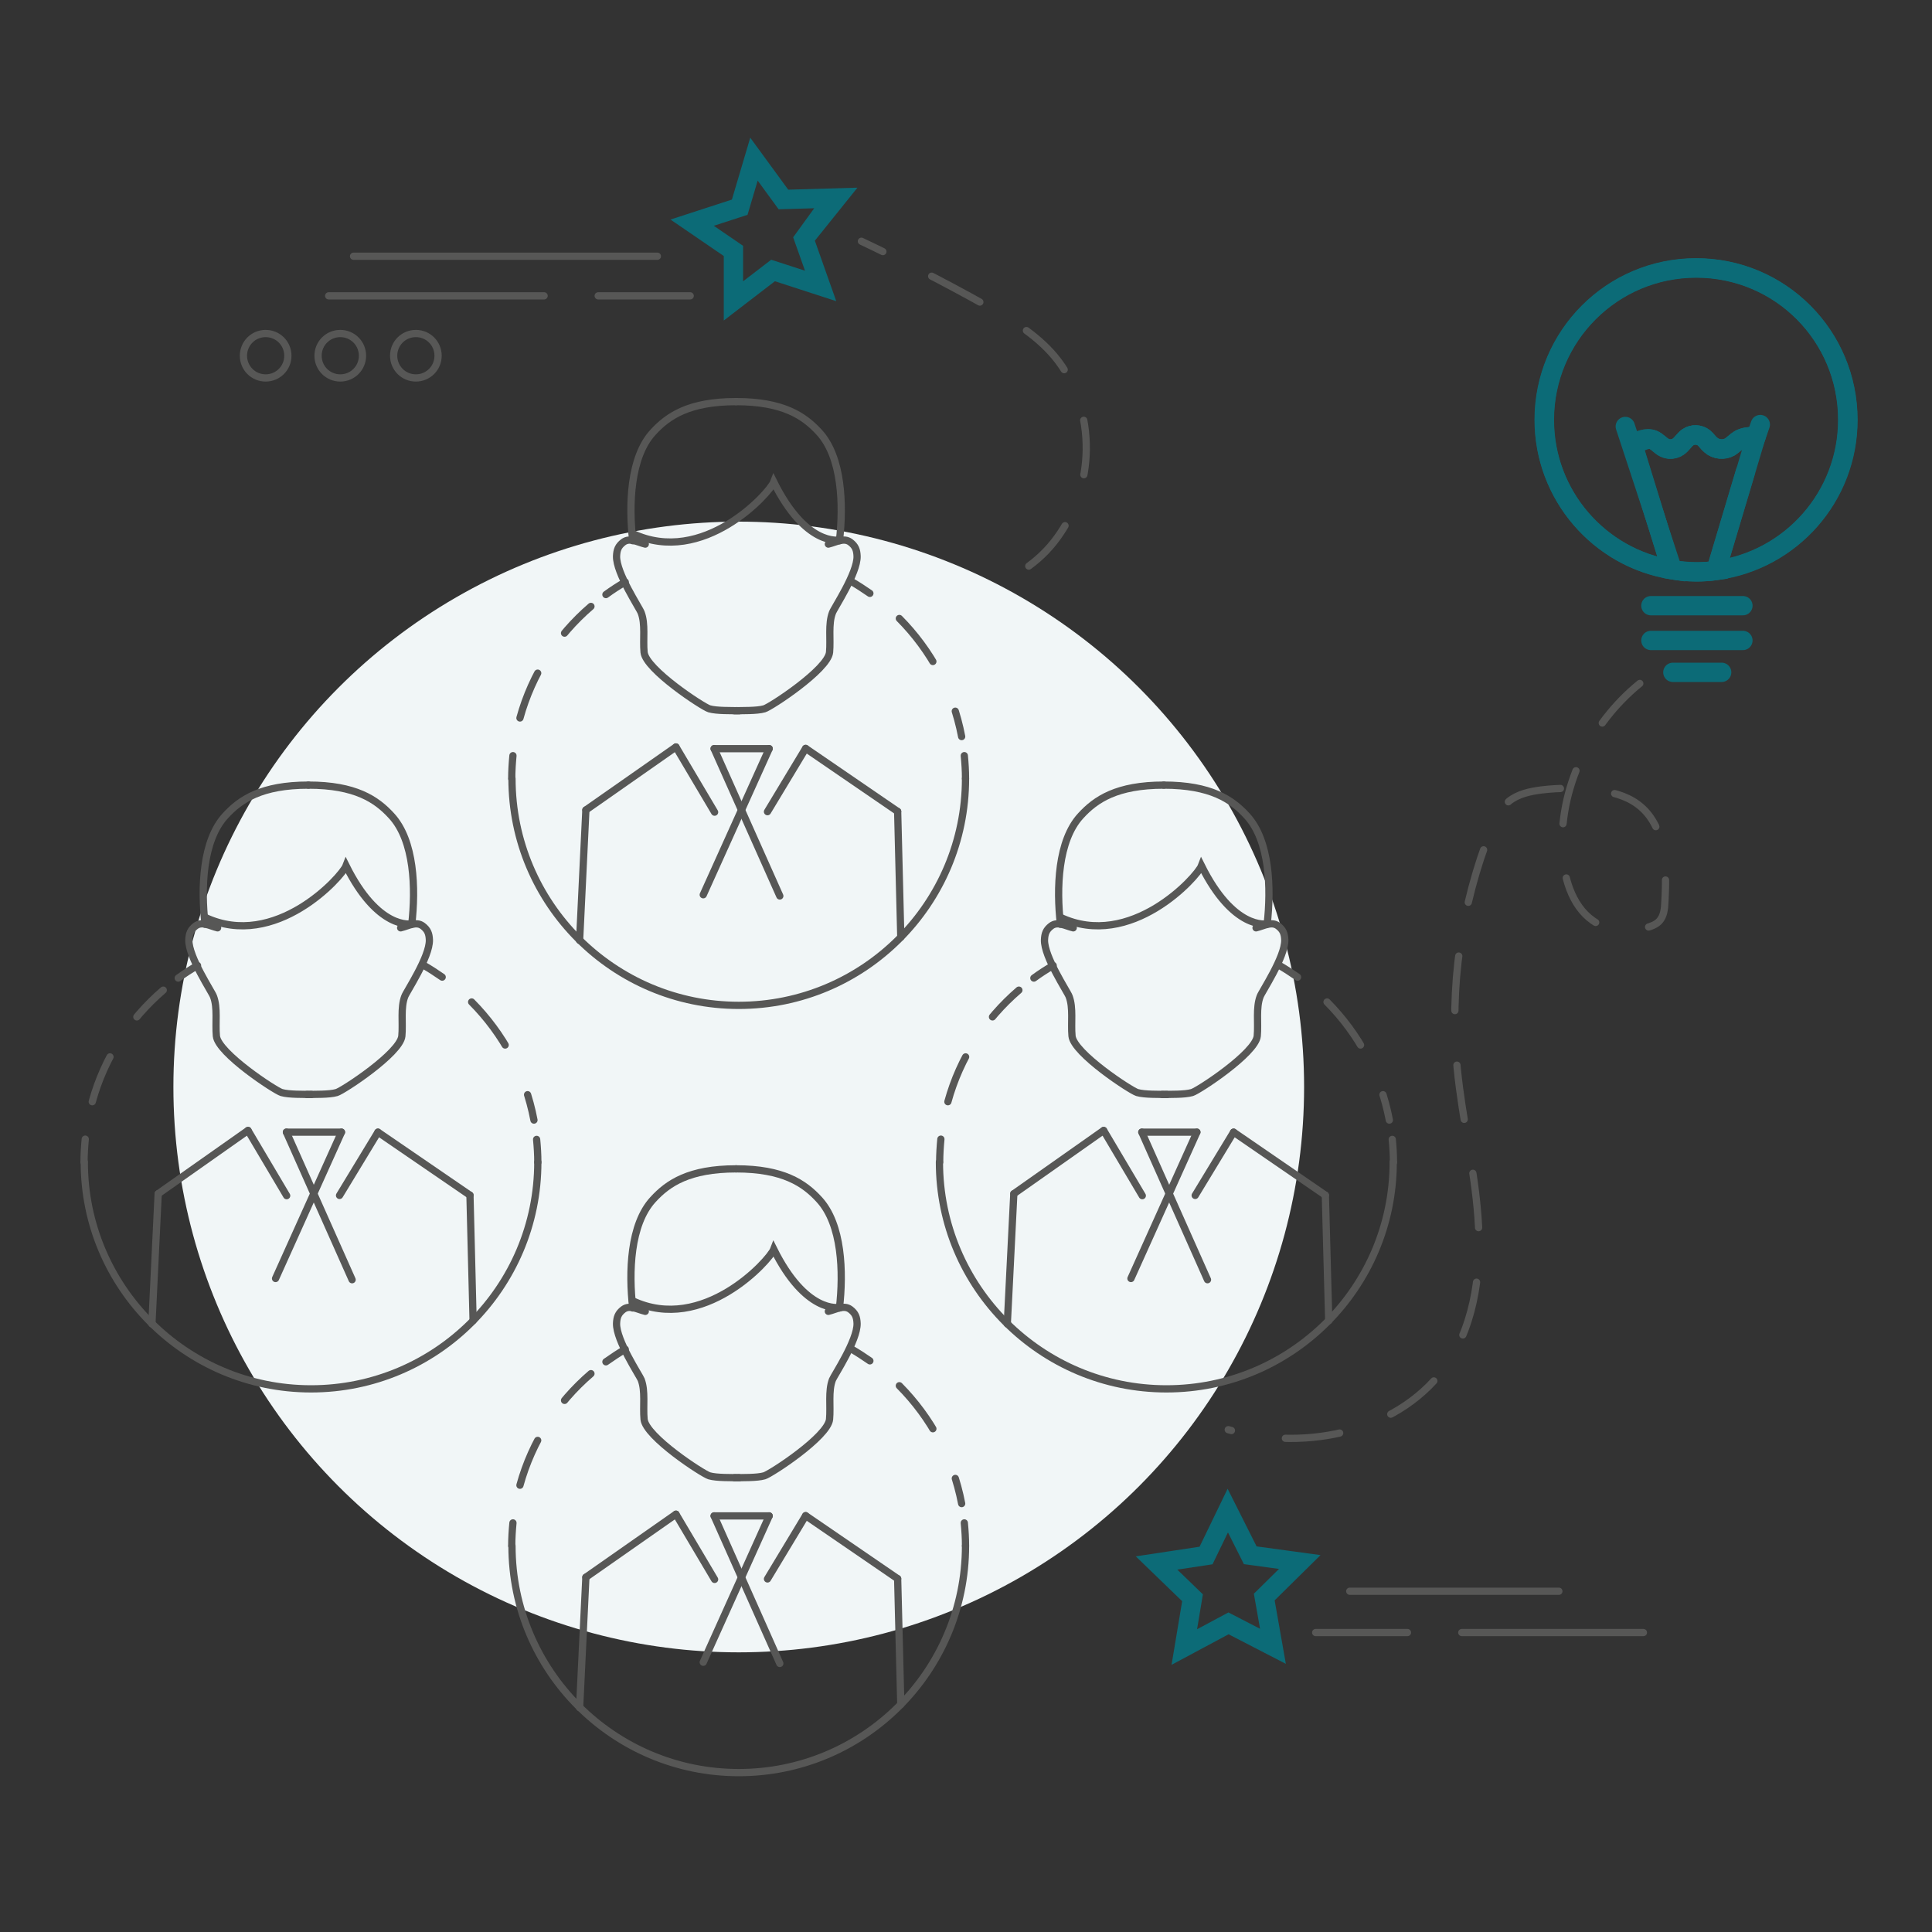 <?xml version="1.0" encoding="utf-8"?>
<!-- Generator: Adobe Illustrator 26.3.1, SVG Export Plug-In . SVG Version: 6.00 Build 0)  -->
<svg version="1.1" id="a" xmlns="http://www.w3.org/2000/svg" xmlns:xlink="http://www.w3.org/1999/xlink" x="0px" y="0px"
	 viewBox="0 0 800 800" style="enable-background:new 0 0 800 800;" xml:space="preserve">
<rect x="0" y="0" width="800" height="800" fill="#333333" stroke="none"/>
<style type="text/css">
	.st0{fill:#F1F6F7;}
	.st1{fill:none;stroke:#575756;stroke-width:3;stroke-linecap:round;stroke-miterlimit:10;}
	.st2{fill:none;stroke:#0C6B77;stroke-width:8;stroke-linecap:round;stroke-miterlimit:10;}
	.st3{fill:none;stroke:#575756;stroke-width:3;stroke-linecap:round;stroke-miterlimit:10;stroke-dasharray:22.634;}
	.st4{fill:none;stroke:#575756;stroke-width:3;stroke-linecap:round;stroke-miterlimit:10;stroke-dasharray:20,20;}
</style>
<circle class="st0" cx="305.9" cy="450.1" r="234.1"/>
<line class="st1" x1="146.4" y1="106.1" x2="272.2" y2="106.1"/>
<line class="st1" x1="136.1" y1="122.5" x2="225.3" y2="122.5"/>
<line class="st1" x1="247.7" y1="122.5" x2="285.8" y2="122.5"/>
<g>
	<g>
		<path class="st2" d="M675.9,184c2.7-1.5,5.9-3,8.7-1.8c1.7,0.7,2.9,2.4,4.6,3.2c1.8,0.9,4.1,0.7,5.7-0.4c1.6-1.1,2.5-2.9,4-3.9
			c1.9-1.4,4.7-1.3,6.6,0.2c1.1,0.9,1.8,2.1,2.9,3c2.1,1.9,5.5,2.2,7.9,0.8c1.4-0.9,2.5-2.2,3.9-3c1.8-1.1,4.1-1.2,6.2-1.4l0.7,0.2
			l-16.3,54.6l0.1,0.7c-2.8,0.4-5.7,0.6-8.6,0.6c-3.5,0-6.9-0.3-10.2-0.9l-15.3-49.3l-0.8-1.9L675.9,184z"/>
		<path class="st2" d="M727.1,180.8c-0.2,0.1-0.7-0.2-0.7-0.2c-2.1,0.2-4.3,0.3-6.2,1.4c-1.4,0.9-2.5,2.2-3.9,3
			c-2.5,1.4-5.8,1.1-7.9-0.8c-1.1-0.9-1.8-2.1-2.9-3c-1.8-1.4-4.6-1.5-6.6-0.2c-1.5,1.1-2.5,2.9-4,3.9c-1.6,1.2-3.9,1.4-5.7,0.4
			c-1.7-0.9-2.9-2.5-4.6-3.2c-2.8-1.2-6,0.3-8.7,1.8l1.1,2.9l15.1,49c-29.9-4.8-52.7-30.8-52.7-62c0-34.7,28.1-62.9,62.9-62.9
			s62.8,28.1,62.8,62.9c0,31.8-23.6,58.1-54.3,62.3l-0.1-0.7"/>
	</g>
	<g>
		<path class="st2" d="M692.2,235.9c-29.9-4.8-52.7-30.8-52.7-62c0-34.7,28.1-62.9,62.9-62.9s62.8,28.1,62.8,62.9
			c0,31.8-23.6,58.1-54.3,62.3c-2.8,0.4-5.7,0.6-8.6,0.6C698.9,236.7,695.5,236.4,692.2,235.9L692.2,235.9z"/>
		<line class="st2" x1="683.6" y1="250.8" x2="721.7" y2="250.8"/>
		<line class="st2" x1="683.6" y1="265.2" x2="721.7" y2="265.2"/>
		<line class="st2" x1="692.7" y1="278.4" x2="712.9" y2="278.4"/>
		<line class="st2" x1="722.7" y1="195.5" x2="710.8" y2="235.4"/>
	</g>
	<path class="st2" d="M675.9,184c2.9-0.4,5.9-3,8.7-1.8c1.7,0.7,2.9,2.4,4.6,3.2c1.8,0.9,4.1,0.7,5.7-0.4c1.6-1.1,2.5-2.9,4-3.9
		c1.9-1.4,4.7-1.3,6.6,0.2c1.1,0.9,1.8,2.1,2.9,3c2.1,1.9,5.5,2.2,7.9,0.8c1.4-0.9,2.5-2.2,3.9-3c1.8-1.1,4.1-1.2,6.2-1.4"/>
</g>
<path class="st3" d="M679,283c-20.8,16.9-33.8,43.8-32,70.7c0.8,11.1,4.6,23.1,14.3,28.6c6.1,3.4,13.7,3.6,20.5,1.8
	c1.9-0.5,3.8-1.2,5.2-2.6c2-2.1,2.3-5.3,2.4-8.2c0.8-14.6,0.4-31.7-11.3-40.3c-5-3.7-11.2-5.1-17.3-5.9c-7.5-0.9-15-0.9-22.5,0
	c-4.8,0.6-9.8,1.7-13.5,4.7c-3.6,3-5.7,7.5-7.4,11.8c-12.4,31.2-17.3,65.3-14,98.7c2,20.7,7.1,41.1,8.6,61.8s-0.8,42.7-12.3,60.1
	c-18.8,28.3-58.4,37.2-91.1,27.8"/>
<path class="st3" d="M426,234.4c5.2-3.8,9.6-8.4,13.1-13.7c6.8-10,10.5-22.2,10.7-34.3c0.2-13.9-4.2-28.1-13.1-38.8
	c-7.8-9.3-18.5-15.6-29.1-21.5c-16.7-9.3-33.6-18-50.9-26.2"/>
<path class="st2" d="M332.9,98.9l6.9,19.5l-19.7-6.4l-16.4,12.6l0-20.7l-17.1-11.7l19.7-6.4l5.9-19.9l12.2,16.7l20.7-0.6
	C345,82.1,332.9,98.9,332.9,98.9z"/>
<g>
	<path class="st1" d="M119.2,147.3c0,5.1-4.1,9.2-9.2,9.2s-9.2-4.1-9.2-9.2s4.1-9.2,9.2-9.2S119.2,142.2,119.2,147.3z"/>
	<path class="st1" d="M150.1,147.3c0,5.1-4.1,9.2-9.2,9.2s-9.2-4.1-9.2-9.2s4.1-9.2,9.2-9.2S150.1,142.2,150.1,147.3z"/>
	<path class="st1" d="M181.4,147.3c0,5.1-4.1,9.2-9.2,9.2s-9.2-4.1-9.2-9.2s4.1-9.2,9.2-9.2S181.4,142.2,181.4,147.3z"/>
</g>
<line class="st1" x1="645.5" y1="658.9" x2="558.9" y2="658.9"/>
<line class="st1" x1="680.5" y1="676" x2="605.3" y2="676"/>
<line class="st1" x1="582.8" y1="676" x2="544.8" y2="676"/>
<path class="st2" d="M493.8,661.6l-14.9-14.4l20.5-3.1l9-18.6l9.3,18.5l20.5,2.8l-14.7,14.5l3.6,20.4l-18.4-9.5l-18.3,9.8
	L493.8,661.6L493.8,661.6z"/>
<path class="st1" d="M399.8,322.4c0,51.9-42.1,93.9-93.9,93.9s-93.9-42.1-93.9-93.9"/>
<g>
	<path class="st3" d="M352.2,240.6c2.8,1.6,5.4,3.3,8,5.1"/>
	<path class="st3" d="M372.4,256.1c13,13.1,22.2,30,25.8,48.9"/>
	<path class="st3" d="M399.3,312.9c0.3,3.1,0.5,6.3,0.5,9.5"/>
</g>
<path class="st4" d="M211.9,322.4c0-3.2,0.2-6.4,0.5-9.5"/>
<path class="st4" d="M215.3,297.3c5-18.2,15.4-34.2,29.4-46.2"/>
<path class="st4" d="M250.9,246.2c2.6-1.9,5.2-3.6,8-5.2"/>
<line class="st1" x1="279.9" y1="309.3" x2="295.9" y2="336.3"/>
<line class="st1" x1="240" y1="389.4" x2="242.6" y2="335.4"/>
<line class="st1" x1="279.9" y1="309.3" x2="242.6" y2="335.4"/>
<line class="st1" x1="317.8" y1="336.1" x2="333.6" y2="309.9"/>
<line class="st1" x1="373" y1="388.1" x2="371.7" y2="336"/>
<line class="st1" x1="333.6" y1="309.9" x2="371.7" y2="336"/>
<line class="st1" x1="291.2" y1="370.5" x2="318.5" y2="310"/>
<line class="st1" x1="322.9" y1="371" x2="295.7" y2="310"/>
<line class="st1" x1="295.7" y1="310" x2="318.5" y2="310"/>
<path class="st1" d="M267.2,225.3c-3.3-0.8-6.4-2.8-9.1-0.8c-2.1,1.6-2.7,3.2-2.8,5.8c-0.2,7,9.6,21.6,10.2,23.4
	c1.8,4.7,0.7,11,1.2,16.4c0.7,7.1,24.3,22.6,27,23.4c3.1,0.9,9.1,0.7,12.4,0.8"/>
<path class="st1" d="M343,225.3c3.3-0.8,6.4-2.8,9.1-0.8c2.1,1.6,2.7,3.2,2.8,5.8c0.2,7-9.6,21.6-10.2,23.4
	c-1.8,4.7-0.7,11-1.2,16.4c-0.7,7.1-24.3,22.6-27,23.4c-3.1,0.9-9.1,0.7-12.4,0.8"/>
<path class="st1" d="M262,223.9c-1.7-14.8-1.1-34.6,8.4-44.9c6.2-6.8,15-12.7,34.4-12.7"/>
<path class="st1" d="M347.6,223.9c1.7-14.8,1.1-34.6-8.4-44.9c-6.2-6.8-15-12.7-34.4-12.7"/>
<path class="st1" d="M348.3,223.5c-1.3,0.4-14.8,2.4-27.9-23.9c-1.7,4.5-29.3,35.1-58.5,21.3"/>
<path class="st1" d="M399.8,640.1c0,51.9-42.1,93.9-93.9,93.9s-93.9-42.1-93.9-93.9"/>
<g>
	<path class="st3" d="M352.2,558.4c2.8,1.6,5.4,3.3,8,5.1"/>
	<path class="st3" d="M372.4,573.8c13,13.1,22.2,30,25.8,48.8"/>
	<path class="st3" d="M399.3,630.6c0.3,3.1,0.5,6.3,0.5,9.5"/>
</g>
<g>
	<path class="st4" d="M211.9,640.1c0-3.2,0.2-6.4,0.5-9.5"/>
	<path class="st4" d="M215.3,615c5-18.2,15.4-34.2,29.4-46.2"/>
	<path class="st4" d="M250.9,563.9c2.6-1.8,5.2-3.6,8-5.2"/>
</g>
<line class="st1" x1="279.9" y1="627" x2="295.9" y2="654"/>
<line class="st1" x1="240" y1="707.1" x2="242.6" y2="653.1"/>
<line class="st1" x1="279.9" y1="627" x2="242.6" y2="653.1"/>
<line class="st1" x1="317.8" y1="653.8" x2="333.6" y2="627.6"/>
<line class="st1" x1="373" y1="705.8" x2="371.7" y2="653.7"/>
<line class="st1" x1="333.6" y1="627.6" x2="371.7" y2="653.7"/>
<line class="st1" x1="291.2" y1="688.3" x2="318.5" y2="627.7"/>
<line class="st1" x1="322.9" y1="688.8" x2="295.7" y2="627.7"/>
<line class="st1" x1="295.7" y1="627.7" x2="318.5" y2="627.7"/>
<path class="st1" d="M267.2,543c-3.3-0.8-6.4-2.8-9.1-0.8c-2.1,1.6-2.7,3.2-2.8,5.8c-0.2,7,9.6,21.7,10.2,23.3
	c1.8,4.7,0.7,11,1.2,16.4c0.7,7.2,24.3,22.6,27,23.4c3.1,0.9,9.1,0.7,12.4,0.8"/>
<path class="st1" d="M343,543c3.3-0.8,6.4-2.8,9.1-0.8c2.1,1.6,2.7,3.2,2.8,5.8c0.2,7-9.6,21.7-10.2,23.3c-1.8,4.7-0.7,11-1.2,16.4
	c-0.7,7.2-24.3,22.6-27,23.4c-3.1,0.9-9.1,0.7-12.4,0.8"/>
<path class="st1" d="M262,541.6c-1.7-14.8-1.1-34.6,8.4-44.9c6.2-6.8,15-12.7,34.4-12.7"/>
<path class="st1" d="M347.6,541.6c1.7-14.8,1.1-34.6-8.4-44.9c-6.2-6.8-15-12.7-34.4-12.7"/>
<path class="st1" d="M348.3,541.2c-1.3,0.5-14.8,2.4-27.9-23.9c-1.7,4.5-29.3,35.1-58.5,21.3"/>
<path class="st1" d="M576.9,481.2c0,51.9-42.1,93.9-93.9,93.9S389,533.1,389,481.2"/>
<g>
	<path class="st3" d="M529.3,399.5c2.8,1.6,5.4,3.3,8,5.1"/>
	<path class="st3" d="M549.5,414.9c13,13.1,22.2,30,25.8,48.9"/>
	<path class="st3" d="M576.5,471.8c0.3,3.1,0.5,6.3,0.5,9.5"/>
</g>
<path class="st4" d="M389.1,481.2c0-3.2,0.2-6.4,0.5-9.5"/>
<path class="st4" d="M392.5,456.2c5-18.2,15.4-34.2,29.4-46.2"/>
<path class="st4" d="M428.1,405c2.6-1.9,5.2-3.6,8-5.2"/>
<line class="st1" x1="457" y1="468.1" x2="473" y2="495.1"/>
<line class="st1" x1="417.1" y1="548.2" x2="419.8" y2="494.3"/>
<line class="st1" x1="457" y1="468.1" x2="419.8" y2="494.3"/>
<line class="st1" x1="494.9" y1="495" x2="510.8" y2="468.8"/>
<line class="st1" x1="550.2" y1="546.9" x2="548.8" y2="494.9"/>
<line class="st1" x1="510.8" y1="468.8" x2="548.8" y2="494.9"/>
<line class="st1" x1="468.3" y1="529.4" x2="495.6" y2="468.8"/>
<line class="st1" x1="500" y1="529.9" x2="472.8" y2="468.8"/>
<line class="st1" x1="472.8" y1="468.8" x2="495.6" y2="468.8"/>
<path class="st1" d="M444.4,384.2c-3.3-0.8-6.4-2.8-9.1-0.8c-2.1,1.6-2.7,3.2-2.8,5.8c-0.2,7,9.6,21.6,10.2,23.4
	c1.8,4.7,0.7,11,1.2,16.4c0.7,7.1,24.3,22.6,27,23.4c3.1,0.9,9.1,0.7,12.4,0.8"/>
<path class="st1" d="M520.1,384.2c3.3-0.8,6.4-2.8,9.1-0.8c2.1,1.6,2.7,3.2,2.8,5.8c0.2,7-9.6,21.6-10.2,23.4
	c-1.8,4.7-0.7,11-1.2,16.4c-0.7,7.1-24.3,22.6-27,23.4c-3.1,0.9-9.1,0.7-12.4,0.8"/>
<path class="st1" d="M439.1,382.7c-1.7-14.8-1.1-34.6,8.4-44.9c6.2-6.8,15-12.7,34.4-12.7"/>
<path class="st1" d="M524.7,382.7c1.7-14.8,1.1-34.6-8.4-44.9c-6.2-6.8-15-12.7-34.4-12.7"/>
<path class="st1" d="M525.4,382.4c-1.3,0.5-14.8,2.4-27.9-23.9c-1.7,4.5-29.3,35.1-58.5,21.3"/>
<path class="st1" d="M222.7,481.2c0,51.9-42.1,93.9-93.9,93.9s-93.9-42.1-93.9-93.9"/>
<g>
	<path class="st3" d="M175.1,399.5c2.8,1.6,5.4,3.3,8,5.1"/>
	<path class="st3" d="M195.3,414.9c13,13.1,22.2,30,25.8,48.9"/>
	<path class="st3" d="M222.2,471.8c0.3,3.1,0.5,6.3,0.5,9.5"/>
</g>
<path class="st4" d="M34.8,481.2c0-3.2,0.2-6.4,0.5-9.5"/>
<path class="st4" d="M38.2,456.2c5-18.2,15.4-34.2,29.4-46.2"/>
<path class="st4" d="M73.8,405c2.6-1.9,5.2-3.6,8-5.2"/>
<line class="st1" x1="102.7" y1="468.1" x2="118.7" y2="495.1"/>
<line class="st1" x1="62.9" y1="548.2" x2="65.5" y2="494.3"/>
<line class="st1" x1="102.7" y1="468.1" x2="65.5" y2="494.3"/>
<line class="st1" x1="140.6" y1="495" x2="156.5" y2="468.8"/>
<line class="st1" x1="195.9" y1="546.9" x2="194.6" y2="494.9"/>
<line class="st1" x1="156.5" y1="468.8" x2="194.6" y2="494.9"/>
<line class="st1" x1="114.1" y1="529.4" x2="141.4" y2="468.8"/>
<line class="st1" x1="145.8" y1="529.9" x2="118.6" y2="468.8"/>
<line class="st1" x1="118.6" y1="468.8" x2="141.4" y2="468.8"/>
<path class="st1" d="M90.1,384.2c-3.3-0.8-6.4-2.8-9.1-0.8c-2.1,1.6-2.7,3.2-2.8,5.8c-0.2,7,9.6,21.6,10.2,23.4
	c1.8,4.7,0.7,11,1.2,16.4c0.7,7.1,24.3,22.6,27,23.4c3.1,0.9,9.2,0.7,12.4,0.8"/>
<path class="st1" d="M165.9,384.2c3.3-0.8,6.4-2.8,9.1-0.8c2.1,1.6,2.7,3.2,2.8,5.8c0.2,7-9.6,21.6-10.2,23.4
	c-1.8,4.7-0.7,11-1.2,16.4c-0.7,7.1-24.3,22.6-27,23.4c-3.1,0.9-9.1,0.7-12.4,0.8"/>
<path class="st1" d="M84.9,382.7c-1.7-14.8-1.1-34.6,8.4-44.9c6.2-6.8,15-12.7,34.4-12.7"/>
<path class="st1" d="M170.5,382.7c1.7-14.8,1.1-34.6-8.4-44.9c-6.2-6.8-15-12.7-34.4-12.7"/>
<path class="st1" d="M171.2,382.4c-1.3,0.5-14.8,2.4-27.9-23.9c-1.7,4.5-29.3,35.1-58.5,21.3"/>
<line class="st2" x1="728.9" y1="175.8" x2="726.3" y2="183.3"/>
<polyline class="st2" points="673,176.6 675.5,184.2 692.2,235 "/>
</svg>
